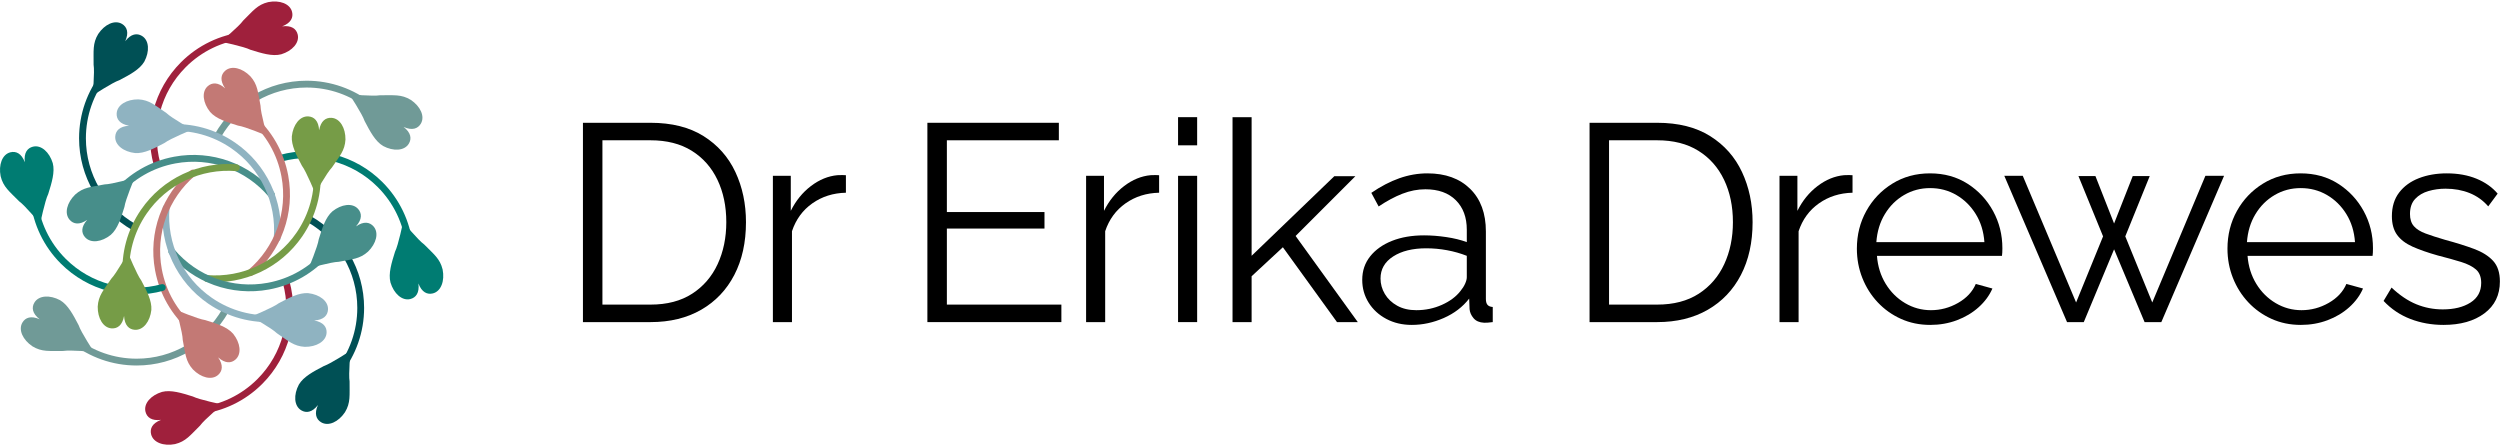 <?xml version="1.0" encoding="UTF-8"?>
<svg width="1692px" height="301px" viewBox="0 0 1692 301" version="1.1" xmlns="http://www.w3.org/2000/svg" xmlns:xlink="http://www.w3.org/1999/xlink">
    <title>drdrewes-logo</title>
    <g id="drdrewes-logo" stroke="none" stroke-width="1" fill="none" fill-rule="evenodd">
        <g id="Group-555" transform="translate(0, 1)">
            <path d="M97.667,40.718 C101.334,33.872 101.033,26.293 96.063,23.305 C92.75,21.311 88.702,21.787 84.758,26.88 C87.399,21.003 85.918,17.201 82.602,15.207 C77.634,12.219 70.809,15.513 66.491,21.968 C62.565,28.395 63.431,33.465 63.348,42.795 C64.196,47.678 62.685,63.653 62.685,63.653 C62.685,63.653 76.066,54.815 80.77,53.275 C87.738,49.614 94.513,46.082 97.667,40.718" id="Fill-493" fill="#005055"></path>
            <path d="M69.045,48.075 C69.839,47.077 71.29,46.912 72.288,47.706 C73.285,48.499 73.451,49.951 72.657,50.948 C63.307,62.701 58.133,77.249 58.133,92.591 C58.133,116.864 71.153,138.858 91.818,150.698 C92.924,151.332 93.307,152.742 92.673,153.848 C92.04,154.954 90.63,155.337 89.524,154.703 C67.437,142.049 53.518,118.535 53.518,92.591 C53.518,76.196 59.051,60.637 69.045,48.075 Z" id="Stroke-495" fill="#005055" fill-rule="nonzero"></path>
            <path d="M190.306,35.757 C197.732,33.511 202.876,27.939 201.473,22.31 C200.537,18.554 197.337,16.026 190.951,16.835 C196.97,14.55 198.61,10.812 197.675,7.056 C196.272,1.427 189.119,-1.078 181.508,0.432 C174.188,2.197 171.221,6.395 164.569,12.936 C161.722,16.988 149.368,27.213 149.368,27.213 C149.368,27.213 165.073,30.437 169.486,32.676 C177.002,35.021 184.287,37.32 190.306,35.757" id="Fill-499" fill="#9F203C"></path>
            <path d="M74.963,157.967 C68.907,162.822 61.407,163.907 57.565,159.561 C55.003,156.663 54.735,152.59 59.018,147.781 C53.727,151.452 49.723,150.689 47.161,147.788 C43.32,143.442 45.31,136.124 50.862,130.698 C56.463,125.661 61.599,125.592 70.751,123.808 C75.698,123.755 91.117,119.356 91.117,119.356 C91.117,119.356 84.876,134.135 84.217,139.046 C81.893,146.574 79.658,153.885 74.963,157.967" id="Fill-501" fill="#478E8A"></path>
            <path d="M164.869,20.702 C166.136,20.558 167.279,21.468 167.422,22.735 C167.566,24.001 166.656,25.144 165.389,25.288 C150.478,26.977 136.544,33.602 125.706,44.454 C108.56,61.617 102.229,86.386 108.479,109.384 C108.813,110.614 108.087,111.882 106.857,112.216 C105.627,112.55 104.359,111.824 104.025,110.594 C97.346,86.017 104.114,59.537 122.44,41.192 C134.024,29.594 148.929,22.508 164.869,20.702 Z" id="Stroke-503" fill="#9F203C" fill-rule="nonzero"></path>
            <path d="M117.871,105.063 C143.357,100.333 168.993,109.748 185.447,129.18 C186.27,130.153 186.149,131.609 185.177,132.432 C184.204,133.256 182.748,133.135 181.924,132.162 C166.53,113.982 142.554,105.176 118.713,109.601 C103.643,112.397 90.298,120.138 80.458,131.482 C79.623,132.445 78.166,132.549 77.203,131.714 C76.24,130.879 76.136,129.421 76.972,128.458 C87.49,116.332 101.764,108.051 117.871,105.063 Z" id="Stroke-505" fill="#478E8A" fill-rule="nonzero"></path>
            <path d="M259.312,97.82 C266.152,101.49 273.723,101.19 276.709,96.215 C278.7,92.898 278.224,88.846 273.136,84.898 C279.008,87.541 282.806,86.059 284.798,82.74 C287.783,77.767 284.493,70.935 278.044,66.612 C271.623,62.683 266.558,63.55 257.238,63.467 C252.36,64.316 236.401,62.803 236.401,62.803 C236.401,62.803 245.23,76.197 246.768,80.906 C250.426,87.881 253.954,94.663 259.312,97.82" id="Fill-507" fill="#709A97"></path>
            <path d="M91.425,102.594 C83.712,101.741 77.643,97.201 77.996,91.409 C78.234,87.544 80.919,84.475 87.345,84.108 C81.011,82.958 78.719,79.581 78.957,75.719 C79.308,69.927 85.887,66.16 93.645,66.254 C101.164,66.657 104.847,70.242 112.576,75.46 C116.113,78.924 130.122,86.726 130.122,86.726 C130.122,86.726 115.268,92.76 111.335,95.767 C104.373,99.444 97.629,103.032 91.425,102.594" id="Fill-509" fill="#8FB3C1"></path>
            <path d="M207.492,53.628 C223.872,53.628 239.416,59.168 251.967,69.172 C252.963,69.967 253.127,71.418 252.333,72.415 C251.538,73.412 250.086,73.576 249.09,72.781 C237.349,63.423 222.817,58.244 207.492,58.244 C183.246,58.244 161.274,71.276 149.446,91.962 C148.814,93.068 147.404,93.452 146.297,92.82 C145.191,92.187 144.807,90.777 145.44,89.671 C158.081,67.562 181.572,53.628 207.492,53.628 Z" id="Stroke-511" fill="#709A97" fill-rule="nonzero"></path>
            <path d="M113.692,83.153 C129.696,82.022 145.638,86.269 159.142,95.558 C180.502,110.255 191.978,135.056 189.884,160.441 C189.78,161.711 188.665,162.656 187.395,162.551 C186.125,162.446 185.18,161.332 185.285,160.061 C187.243,136.309 176.509,113.11 156.526,99.36 C143.891,90.67 128.987,86.699 114.018,87.757 C112.746,87.847 111.643,86.889 111.553,85.617 C111.463,84.346 112.421,83.243 113.692,83.153 Z" id="Stroke-513" fill="#8FB3C1" fill-rule="nonzero"></path>
            <path d="M264.279,190.205 C266.523,197.639 272.089,202.787 277.713,201.384 C281.465,200.447 283.99,197.243 283.182,190.851 C285.465,196.876 289.198,198.518 292.951,197.581 C298.575,196.177 301.077,189.017 299.568,181.398 C297.805,174.071 293.612,171.101 287.077,164.442 C283.029,161.593 272.814,149.226 272.814,149.226 C272.814,149.226 269.593,164.946 267.357,169.364 C265.014,176.888 262.717,184.18 264.279,190.205" id="Fill-515" fill="#007C72"></path>
            <path d="M142.192,74.748 C137.342,68.686 136.258,61.178 140.6,57.332 C143.495,54.767 147.564,54.498 152.367,58.786 C148.701,53.49 149.463,49.482 152.36,46.917 C156.702,43.073 164.013,45.064 169.433,50.622 C174.466,56.228 174.535,61.37 176.316,70.531 C176.369,75.483 180.764,90.917 180.764,90.917 C180.764,90.917 166,84.67 161.094,84.011 C153.573,81.684 146.27,79.447 142.192,74.748" id="Fill-517" fill="#C37975"></path>
            <path d="M189.515,103.842 C214.07,97.155 240.526,103.931 258.853,122.276 C270.438,133.871 277.517,148.79 279.322,164.746 C279.465,166.012 278.554,167.155 277.288,167.298 C276.022,167.441 274.879,166.531 274.736,165.265 C273.047,150.337 266.429,136.388 255.588,125.539 C238.443,108.377 213.7,102.039 190.728,108.295 C189.498,108.63 188.23,107.904 187.895,106.675 C187.56,105.445 188.286,104.177 189.515,103.842 Z" id="Stroke-519" fill="#007C72" fill-rule="nonzero"></path>
            <path d="M168.418,76.989 C169.254,76.027 170.712,75.925 171.674,76.761 C183.788,87.29 192.06,101.578 195.045,117.7 C199.769,143.21 190.365,168.869 170.953,185.339 C169.981,186.163 168.525,186.044 167.7,185.072 C166.876,184.1 166.995,182.644 167.967,181.82 C186.13,166.409 194.927,142.407 190.507,118.54 C187.713,103.454 179.979,90.094 168.646,80.245 C167.684,79.408 167.582,77.951 168.418,76.989 Z" id="Stroke-521" fill="#C37975" fill-rule="nonzero"></path>
            <path d="M202.279,259.282 C198.612,266.128 198.913,273.708 203.883,276.696 C207.196,278.69 211.244,278.213 215.188,273.12 C212.547,278.997 214.028,282.8 217.344,284.793 C222.311,287.782 229.137,284.488 233.455,278.033 C237.381,271.605 236.514,266.535 236.598,257.205 C235.75,252.323 237.261,236.348 237.261,236.348 C237.261,236.348 223.88,245.185 219.176,246.726 C212.207,250.387 205.433,253.919 202.279,259.282" id="Fill-523" fill="#005055"></path>
            <path d="M197.509,91.226 C198.362,83.505 202.897,77.429 208.683,77.783 C212.544,78.021 215.61,80.709 215.977,87.141 C217.126,80.802 220.499,78.507 224.358,78.745 C230.143,79.097 233.907,85.682 233.812,93.448 C233.41,100.974 229.829,104.661 224.616,112.398 C221.155,115.939 213.362,129.962 213.362,129.962 C213.362,129.962 207.334,115.092 204.33,111.156 C200.656,104.187 197.072,97.436 197.509,91.226" id="Fill-525" fill="#769C47"></path>
            <path d="M207.273,146.152 C207.906,145.046 209.316,144.663 210.422,145.297 C232.509,157.951 246.428,181.465 246.428,207.408 C246.428,223.804 240.895,239.362 230.901,251.925 C230.108,252.922 228.656,253.087 227.658,252.294 C226.661,251.501 226.496,250.049 227.289,249.051 C236.639,237.298 241.813,222.75 241.813,207.408 C241.813,183.136 228.793,161.141 208.128,149.301 C207.022,148.668 206.639,147.258 207.273,146.152 Z" id="Stroke-527" fill="#005055" fill-rule="nonzero"></path>
            <path d="M214.469,111.376 C215.74,111.287 216.844,112.245 216.933,113.516 C218.063,129.534 213.82,145.491 204.542,159.008 C189.859,180.39 165.081,191.878 139.72,189.782 C138.45,189.677 137.505,188.562 137.61,187.292 C137.715,186.022 138.83,185.077 140.1,185.182 C163.827,187.143 187.001,176.399 200.737,156.396 C209.419,143.747 213.386,128.827 212.329,113.84 C212.24,112.569 213.198,111.466 214.469,111.376 Z" id="Stroke-529" fill="#769C47" fill-rule="nonzero"></path>
            <path d="M109.641,264.243 C102.215,266.489 97.072,272.061 98.474,277.69 C99.41,281.446 102.61,283.974 108.996,283.165 C102.977,285.45 101.337,289.188 102.273,292.944 C103.675,298.573 110.829,301.078 118.439,299.568 C125.759,297.803 128.726,293.605 135.378,287.064 C138.225,283.012 150.579,272.787 150.579,272.787 C150.579,272.787 134.874,269.563 130.461,267.324 C122.945,264.979 115.66,262.68 109.641,264.243" id="Fill-531" fill="#9F203C"></path>
            <path d="M224.982,142.032 C231.038,137.178 238.538,136.093 242.381,140.439 C244.943,143.337 245.211,147.41 240.928,152.218 C246.219,148.548 250.223,149.311 252.785,152.211 C256.625,156.557 254.636,163.875 249.084,169.301 C243.483,174.339 238.347,174.408 229.195,176.191 C224.248,176.244 208.829,180.643 208.829,180.643 C208.829,180.643 215.07,165.864 215.729,160.954 C218.053,153.425 220.287,146.114 224.982,142.032" id="Fill-533" fill="#478E8A"></path>
            <path d="M193.088,187.785 C194.318,187.451 195.586,188.177 195.92,189.407 C202.599,213.984 195.831,240.464 177.504,258.809 C165.921,270.406 151.016,277.493 135.075,279.299 C133.809,279.443 132.666,278.532 132.523,277.266 C132.379,276 133.289,274.857 134.556,274.713 C149.467,273.023 163.401,266.398 174.239,255.547 C191.385,238.384 197.716,213.614 191.466,190.617 C191.132,189.387 191.858,188.119 193.088,187.785 Z" id="Stroke-535" fill="#9F203C" fill-rule="nonzero"></path>
            <path d="M114.768,167.567 C115.741,166.744 117.197,166.865 118.02,167.837 C133.415,186.018 157.391,194.823 181.232,190.399 C196.302,187.603 209.647,179.861 219.487,168.517 C220.322,167.555 221.779,167.451 222.742,168.286 C223.705,169.121 223.808,170.579 222.973,171.542 C212.455,183.668 198.181,191.949 182.074,194.937 C156.587,199.667 130.952,190.252 114.498,170.82 C113.675,169.847 113.795,168.391 114.768,167.567 Z" id="Stroke-537" fill="#478E8A" fill-rule="nonzero"></path>
            <path d="M40.678,202.18 C33.838,198.51 26.267,198.81 23.281,203.785 C21.29,207.102 21.766,211.154 26.854,215.102 C20.983,212.459 17.184,213.941 15.192,217.26 C12.207,222.233 15.497,229.065 21.946,233.388 C28.367,237.317 33.432,236.45 42.753,236.533 C47.63,235.684 63.589,237.197 63.589,237.197 C63.589,237.197 54.76,223.803 53.222,219.094 C49.564,212.119 46.036,205.337 40.678,202.18" id="Fill-539" fill="#709A97"></path>
            <path d="M208.565,197.406 C216.277,198.259 222.347,202.799 221.994,208.591 C221.756,212.456 219.071,215.525 212.645,215.892 C218.979,217.042 221.271,220.419 221.033,224.281 C220.681,230.073 214.103,233.84 206.344,233.746 C198.826,233.343 195.143,229.758 187.414,224.54 C183.877,221.076 169.868,213.274 169.868,213.274 C169.868,213.274 184.722,207.24 188.655,204.233 C195.617,200.556 202.361,196.968 208.565,197.406" id="Fill-541" fill="#8FB3C1"></path>
            <path d="M150.544,208.038 C151.176,206.932 152.586,206.548 153.692,207.18 C154.799,207.813 155.183,209.223 154.55,210.329 C141.909,232.438 118.417,246.372 92.498,246.372 C76.118,246.372 60.574,240.832 48.023,230.828 C47.027,230.033 46.863,228.582 47.657,227.585 C48.452,226.588 49.903,226.424 50.9,227.219 C62.641,236.577 77.173,241.756 92.498,241.756 C116.744,241.756 138.716,228.724 150.544,208.038 Z" id="Stroke-543" fill="#709A97" fill-rule="nonzero"></path>
            <path d="M112.594,137.449 C113.864,137.553 114.809,138.668 114.704,139.938 C112.746,163.69 123.48,186.889 143.463,200.64 C156.098,209.33 171.002,213.3 185.971,212.243 C187.243,212.153 188.346,213.111 188.436,214.382 C188.526,215.653 187.568,216.757 186.297,216.847 C170.293,217.977 154.351,213.73 140.847,204.442 C119.487,189.744 108.011,164.943 110.104,139.559 C110.202,138.379 111.17,137.481 112.324,137.442 L112.594,137.449 Z" id="Stroke-545" fill="#8FB3C1" fill-rule="nonzero"></path>
            <path d="M35.721,109.449 C33.477,102.015 27.911,96.867 22.287,98.27 C18.535,99.207 16.01,102.411 16.818,108.803 C14.535,102.778 10.802,101.136 7.049,102.073 C1.425,103.477 -1.077,110.637 0.432,118.256 C2.195,125.583 6.388,128.553 12.923,135.212 C16.971,138.061 27.186,150.428 27.186,150.428 C27.186,150.428 30.407,134.708 32.643,130.29 C34.986,122.766 37.283,115.474 35.721,109.449" id="Fill-547" fill="#007C72"></path>
            <path d="M157.808,224.906 C162.658,230.968 163.742,238.476 159.4,242.322 C156.505,244.887 152.436,245.156 147.633,240.868 C151.299,246.164 150.537,250.172 147.64,252.737 C143.298,256.581 135.987,254.59 130.567,249.032 C125.534,243.426 125.465,238.284 123.684,229.123 C123.631,224.171 119.236,208.737 119.236,208.737 C119.236,208.737 134,214.984 138.906,215.643 C146.427,217.97 153.73,220.207 157.808,224.906" id="Fill-549" fill="#C37975"></path>
            <path d="M129.047,114.315 C130.019,113.491 131.475,113.61 132.3,114.582 C133.124,115.554 133.005,117.01 132.033,117.834 C113.87,133.245 105.073,157.247 109.493,181.114 C112.287,196.2 120.021,209.56 131.354,219.409 C132.316,220.246 132.418,221.703 131.582,222.665 C130.746,223.627 129.288,223.729 128.326,222.893 C116.212,212.364 107.94,198.076 104.955,181.954 C100.231,156.444 109.635,130.785 129.047,114.315 Z" id="Stroke-553" fill="#C37975" fill-rule="nonzero"></path>
            <path d="M22.712,132.357 C23.979,132.213 25.121,133.124 25.265,134.39 C26.953,149.318 33.572,163.267 44.413,174.116 C61.557,191.278 86.3,197.616 109.272,191.36 C110.502,191.025 111.77,191.751 112.105,192.98 C112.44,194.21 111.714,195.478 110.485,195.813 C85.93,202.5 59.475,195.724 41.148,177.378 C29.562,165.783 22.483,150.865 20.679,134.909 C20.535,133.643 21.446,132.5 22.712,132.357 Z" id="Stroke-551" fill="#007C72" fill-rule="nonzero"></path>
            <path d="M95.404,140.992 C110.087,119.61 134.865,108.122 160.226,110.218 C161.496,110.323 162.44,111.437 162.336,112.708 C162.231,113.978 161.116,114.922 159.846,114.817 C136.119,112.857 112.945,123.601 99.209,143.604 C90.527,156.253 86.56,171.173 87.617,186.159 C87.706,187.431 86.748,188.534 85.477,188.624 C84.206,188.713 83.102,187.755 83.013,186.484 C81.883,170.466 86.126,154.509 95.404,140.992 Z" id="Stroke-497" fill="#769C47" fill-rule="nonzero"></path>
            <path d="M102.437,208.774 C101.585,216.494 97.049,222.57 91.263,222.216 C87.403,221.978 84.336,219.291 83.969,212.858 C82.821,219.198 79.447,221.492 75.589,221.254 C69.803,220.903 66.039,214.318 66.134,206.551 C66.536,199.025 70.117,195.338 75.33,187.602 C78.791,184.061 86.585,170.038 86.585,170.038 C86.585,170.038 92.613,184.907 95.617,188.844 C99.29,195.812 102.874,202.564 102.437,208.774" id="Fill-557" fill="#769C47"></path>
        </g>
        <g id="Dr-Erika-Drewes" transform="translate(394.535, 79.3)" fill="#000000" fill-rule="nonzero">
            <path d="M-5.68434189e-14,138.7 L-5.68434189e-14,3.8 L45.734,3.8 C60.098,3.8 72.07,6.808 81.648,12.825 C91.226,18.842 98.403,26.948 103.179,37.145 C107.955,47.342 110.343,58.647 110.343,71.06 C110.343,84.74 107.711,96.647 102.447,106.78 C97.184,116.913 89.712,124.767 80.033,130.34 C70.354,135.913 58.921,138.7 45.734,138.7 L-5.68434189e-14,138.7 Z M97.025,71.06 C97.025,60.293 95.026,50.731 91.028,42.374 C87.03,34.017 81.232,27.473 73.635,22.742 C66.038,18.011 56.738,15.645 45.734,15.645 L13.184,15.645 L13.184,126.855 L45.734,126.855 C56.902,126.855 66.285,124.403 73.882,119.501 C81.479,114.599 87.235,107.928 91.151,99.489 C95.067,91.05 97.025,81.573 97.025,71.06 Z" id="Shape"></path>
            <path d="M177.977,51.131 C169.356,51.331 161.781,53.731 155.254,58.333 C148.727,62.935 144.133,69.218 141.473,77.185 L141.473,138.7 L128.556,138.7 L128.556,39.689 L140.669,39.689 L140.669,63.404 C144.089,56.528 148.636,50.931 154.31,46.612 C159.984,42.294 165.961,39.845 172.241,39.265 C173.508,39.227 174.613,39.199 175.556,39.18 C176.499,39.161 177.306,39.196 177.977,39.285 L177.977,51.131 Z" id="Path"></path>
            <polygon id="Path" points="323.805 126.855 323.805 138.7 233.121 138.7 233.121 3.8 322.095 3.8 322.095 15.645 246.306 15.645 246.306 64.211 312.372 64.211 312.372 75.385 246.306 75.385 246.306 126.855"></polygon>
            <path d="M389.953,51.131 C381.332,51.331 373.757,53.731 367.23,58.333 C360.703,62.935 356.109,69.218 353.449,77.185 L353.449,138.7 L340.532,138.7 L340.532,39.689 L352.645,39.689 L352.645,63.404 C356.065,56.528 360.612,50.931 366.286,46.612 C371.96,42.294 377.937,39.845 384.217,39.265 C385.484,39.227 386.589,39.199 387.532,39.18 C388.475,39.161 389.282,39.196 389.953,39.285 L389.953,51.131 Z" id="Path"></path>
            <path d="M402.777,138.7 L402.777,39.689 L415.695,39.689 L415.695,138.7 L402.777,138.7 Z M402.777,19.053 L402.777,-1.42108547e-14 L415.695,-1.42108547e-14 L415.695,19.053 L402.777,19.053 Z" id="Shape"></path>
            <polygon id="Path" points="510.345 138.7 473.716 88.035 452.558 107.662 452.558 138.7 439.641 138.7 439.641 -1.42108547e-14 452.558 -1.42108547e-14 452.558 93.818 508.554 39.933 522.802 39.933 482.332 80.415 524.422 138.7"></polygon>
            <path d="M527.425,110.123 C527.425,104.013 529.212,98.712 532.784,94.219 C536.356,89.727 541.272,86.232 547.531,83.735 C553.79,81.238 561.043,79.99 569.291,79.99 C574.06,79.99 579.055,80.376 584.274,81.148 C589.493,81.92 594.133,83.058 598.194,84.562 L598.194,76.169 C598.194,67.785 595.718,61.129 590.767,56.2 C585.815,51.271 578.954,48.806 570.184,48.806 C564.961,48.806 559.773,49.807 554.621,51.808 C549.468,53.809 544.105,56.682 538.531,60.429 L533.571,51.223 C539.993,46.827 546.322,43.53 552.559,41.331 C558.795,39.132 565.118,38.033 571.526,38.033 C583.708,38.033 593.351,41.52 600.455,48.495 C607.559,55.469 611.111,65.096 611.111,77.375 L611.111,123.055 C611.111,124.858 611.486,126.188 612.235,127.045 C612.984,127.902 614.159,128.375 615.761,128.464 L615.761,138.7 C614.375,138.878 613.202,139.003 612.241,139.074 C611.28,139.145 610.494,139.162 609.882,139.125 C606.739,138.976 604.363,137.946 602.754,136.036 C601.145,134.125 600.251,132.078 600.071,129.895 L599.803,122.785 C595.422,128.433 589.691,132.814 582.613,135.929 C575.534,139.043 568.314,140.6 560.951,140.6 C554.553,140.6 548.813,139.248 543.731,136.543 C538.65,133.839 534.662,130.175 531.767,125.551 C528.873,120.928 527.425,115.785 527.425,110.123 Z M593.869,117.711 C595.241,116.05 596.304,114.376 597.06,112.688 C597.816,111 598.194,109.541 598.194,108.312 L598.194,93.836 C593.931,92.168 589.47,90.903 584.81,90.042 C580.15,89.181 575.469,88.751 570.766,88.751 C561.533,88.751 554.065,90.587 548.361,94.261 C542.657,97.934 539.805,102.909 539.805,109.185 C539.805,112.872 540.772,116.353 542.706,119.629 C544.639,122.904 547.424,125.557 551.061,127.586 C554.698,129.616 559.023,130.631 564.036,130.631 C570.199,130.631 575.969,129.428 581.345,127.021 C586.722,124.614 590.896,121.511 593.869,117.711 Z" id="Shape"></path>
            <path d="M681.278,138.7 L681.278,3.8 L727.012,3.8 C741.377,3.8 753.348,6.808 762.926,12.825 C772.505,18.842 779.682,26.948 784.457,37.145 C789.233,47.342 791.621,58.647 791.621,71.06 C791.621,84.74 788.989,96.647 783.725,106.78 C778.462,116.913 770.991,124.767 761.311,130.34 C751.632,135.913 740.199,138.7 727.012,138.7 L681.278,138.7 Z M778.303,71.06 C778.303,60.293 776.304,50.731 772.306,42.374 C768.308,34.017 762.511,27.473 754.914,22.742 C747.317,18.011 738.016,15.645 727.012,15.645 L694.463,15.645 L694.463,126.855 L727.012,126.855 C738.18,126.855 747.563,124.403 755.16,119.501 C762.757,114.599 768.514,107.928 772.429,99.489 C776.345,91.05 778.303,81.573 778.303,71.06 Z" id="Shape"></path>
            <path d="M859.255,51.131 C850.634,51.331 843.06,53.731 836.532,58.333 C830.005,62.935 825.412,69.218 822.752,77.185 L822.752,138.7 L809.834,138.7 L809.834,39.689 L821.947,39.689 L821.947,63.404 C825.367,56.528 829.914,50.931 835.588,46.612 C841.263,42.294 847.24,39.845 853.52,39.265 C854.786,39.227 855.891,39.199 856.834,39.18 C857.777,39.161 858.584,39.196 859.255,39.285 L859.255,51.131 Z" id="Path"></path>
            <path d="M911.844,140.6 C904.67,140.6 898.067,139.238 892.035,136.515 C886.004,133.792 880.758,130.055 876.298,125.305 C871.838,120.555 868.373,115.067 865.903,108.842 C863.433,102.616 862.198,96.001 862.198,88.997 C862.198,79.661 864.333,71.149 868.603,63.46 C872.873,55.771 878.746,49.611 886.222,44.98 C893.699,40.348 902.191,38.033 911.699,38.033 C921.333,38.033 929.818,40.38 937.153,45.075 C944.487,49.769 950.241,55.948 954.414,63.611 C958.588,71.275 960.674,79.633 960.674,88.685 C960.674,89.691 960.652,90.665 960.607,91.607 C960.563,92.549 960.495,93.3 960.404,93.86 L875.786,93.86 C876.33,100.916 878.294,107.215 881.677,112.759 C885.06,118.303 889.446,122.667 894.833,125.853 C900.22,129.038 906.043,130.631 912.301,130.631 C918.829,130.631 924.961,128.99 930.699,125.709 C936.436,122.427 940.43,118.148 942.68,112.872 L953.935,115.968 C951.892,120.669 948.787,124.891 944.618,128.636 C940.448,132.381 935.548,135.311 929.915,137.426 C924.282,139.542 918.259,140.6 911.844,140.6 Z M875.385,84.562 L948.505,84.562 C947.998,77.393 946.05,71.069 942.66,65.589 C939.269,60.108 934.899,55.807 929.548,52.685 C924.198,49.563 918.266,48.002 911.755,48.002 C905.368,48.002 899.5,49.563 894.15,52.685 C888.801,55.807 884.462,60.118 881.135,65.617 C877.808,71.116 875.891,77.431 875.385,84.562 Z" id="Shape"></path>
            <polygon id="Path" points="1098.082 39.689 1110.711 39.689 1068.252 138.7 1056.92 138.7 1036.275 89.442 1015.767 138.7 1004.436 138.7 961.977 39.689 974.469 39.689 1010.569 125.415 1028.824 80.67 1012.157 39.879 1023.658 39.879 1036.275 71.977 1048.896 39.879 1060.394 39.879 1043.864 80.67 1062.115 125.415"></polygon>
            <path d="M1162.664,140.6 C1155.489,140.6 1148.886,139.238 1142.855,136.515 C1136.823,133.792 1131.577,130.055 1127.117,125.305 C1122.657,120.555 1119.192,115.067 1116.722,108.842 C1114.252,102.616 1113.017,96.001 1113.017,88.997 C1113.017,79.661 1115.152,71.149 1119.422,63.46 C1123.692,55.771 1129.566,49.611 1137.042,44.98 C1144.518,40.348 1153.01,38.033 1162.518,38.033 C1172.153,38.033 1180.637,40.38 1187.972,45.075 C1195.307,49.769 1201.061,55.948 1205.234,63.611 C1209.407,71.275 1211.494,79.633 1211.494,88.685 C1211.494,89.691 1211.471,90.665 1211.427,91.607 C1211.382,92.549 1211.315,93.3 1211.224,93.86 L1126.605,93.86 C1127.149,100.916 1129.113,107.215 1132.497,112.759 C1135.88,118.303 1140.265,122.667 1145.653,125.853 C1151.04,129.038 1156.863,130.631 1163.121,130.631 C1169.648,130.631 1175.781,128.99 1181.518,125.709 C1187.256,122.427 1191.25,118.148 1193.5,112.872 L1204.755,115.968 C1202.712,120.669 1199.606,124.891 1195.437,128.636 C1191.268,132.381 1186.367,135.311 1180.734,137.426 C1175.102,139.542 1169.078,140.6 1162.664,140.6 Z M1126.204,84.562 L1199.325,84.562 C1198.818,77.393 1196.87,71.069 1193.479,65.589 C1190.089,60.108 1185.718,55.807 1180.368,52.685 C1175.017,49.563 1169.086,48.002 1162.575,48.002 C1156.188,48.002 1150.32,49.563 1144.97,52.685 C1139.62,55.807 1135.282,60.118 1131.955,65.617 C1128.628,71.116 1126.711,77.431 1126.204,84.562 Z" id="Shape"></path>
            <path d="M1259.242,140.6 C1251.233,140.6 1243.748,139.257 1236.79,136.571 C1229.831,133.886 1223.792,129.819 1218.674,124.373 L1224.072,115.333 C1229.585,120.54 1235.174,124.303 1240.836,126.62 C1246.498,128.938 1252.456,130.097 1258.708,130.097 C1266.405,130.097 1272.667,128.556 1277.496,125.474 C1282.324,122.393 1284.738,117.964 1284.738,112.189 C1284.738,108.181 1283.565,105.151 1281.218,103.097 C1278.872,101.044 1275.514,99.341 1271.143,97.988 C1266.772,96.635 1261.539,95.181 1255.445,93.625 C1248.643,91.71 1242.926,89.714 1238.295,87.639 C1233.664,85.564 1230.173,82.91 1227.823,79.677 C1225.472,76.444 1224.297,72.231 1224.297,67.037 C1224.297,60.629 1225.934,55.286 1229.209,51.009 C1232.483,46.732 1236.928,43.5 1242.542,41.313 C1248.155,39.126 1254.468,38.033 1261.478,38.033 C1269.012,38.033 1275.709,39.238 1281.569,41.649 C1287.428,44.059 1292.194,47.426 1295.868,51.748 L1289.5,60.373 C1286.02,56.357 1281.826,53.358 1276.915,51.376 C1272.005,49.394 1266.561,48.403 1260.584,48.403 C1256.568,48.403 1252.727,48.935 1249.061,50.001 C1245.395,51.067 1242.392,52.841 1240.052,55.323 C1237.713,57.805 1236.543,61.207 1236.543,65.529 C1236.543,69.03 1237.426,71.783 1239.191,73.788 C1240.957,75.793 1243.602,77.447 1247.127,78.751 C1250.652,80.054 1255.007,81.465 1260.192,82.985 C1267.778,85.028 1274.354,87.088 1279.92,89.166 C1285.485,91.245 1289.788,93.947 1292.828,97.274 C1295.868,100.601 1297.388,105.249 1297.388,111.218 C1297.388,120.368 1293.897,127.552 1286.915,132.771 C1279.934,137.99 1270.71,140.6 1259.242,140.6 Z" id="Path"></path>
        </g>
    </g>
</svg>